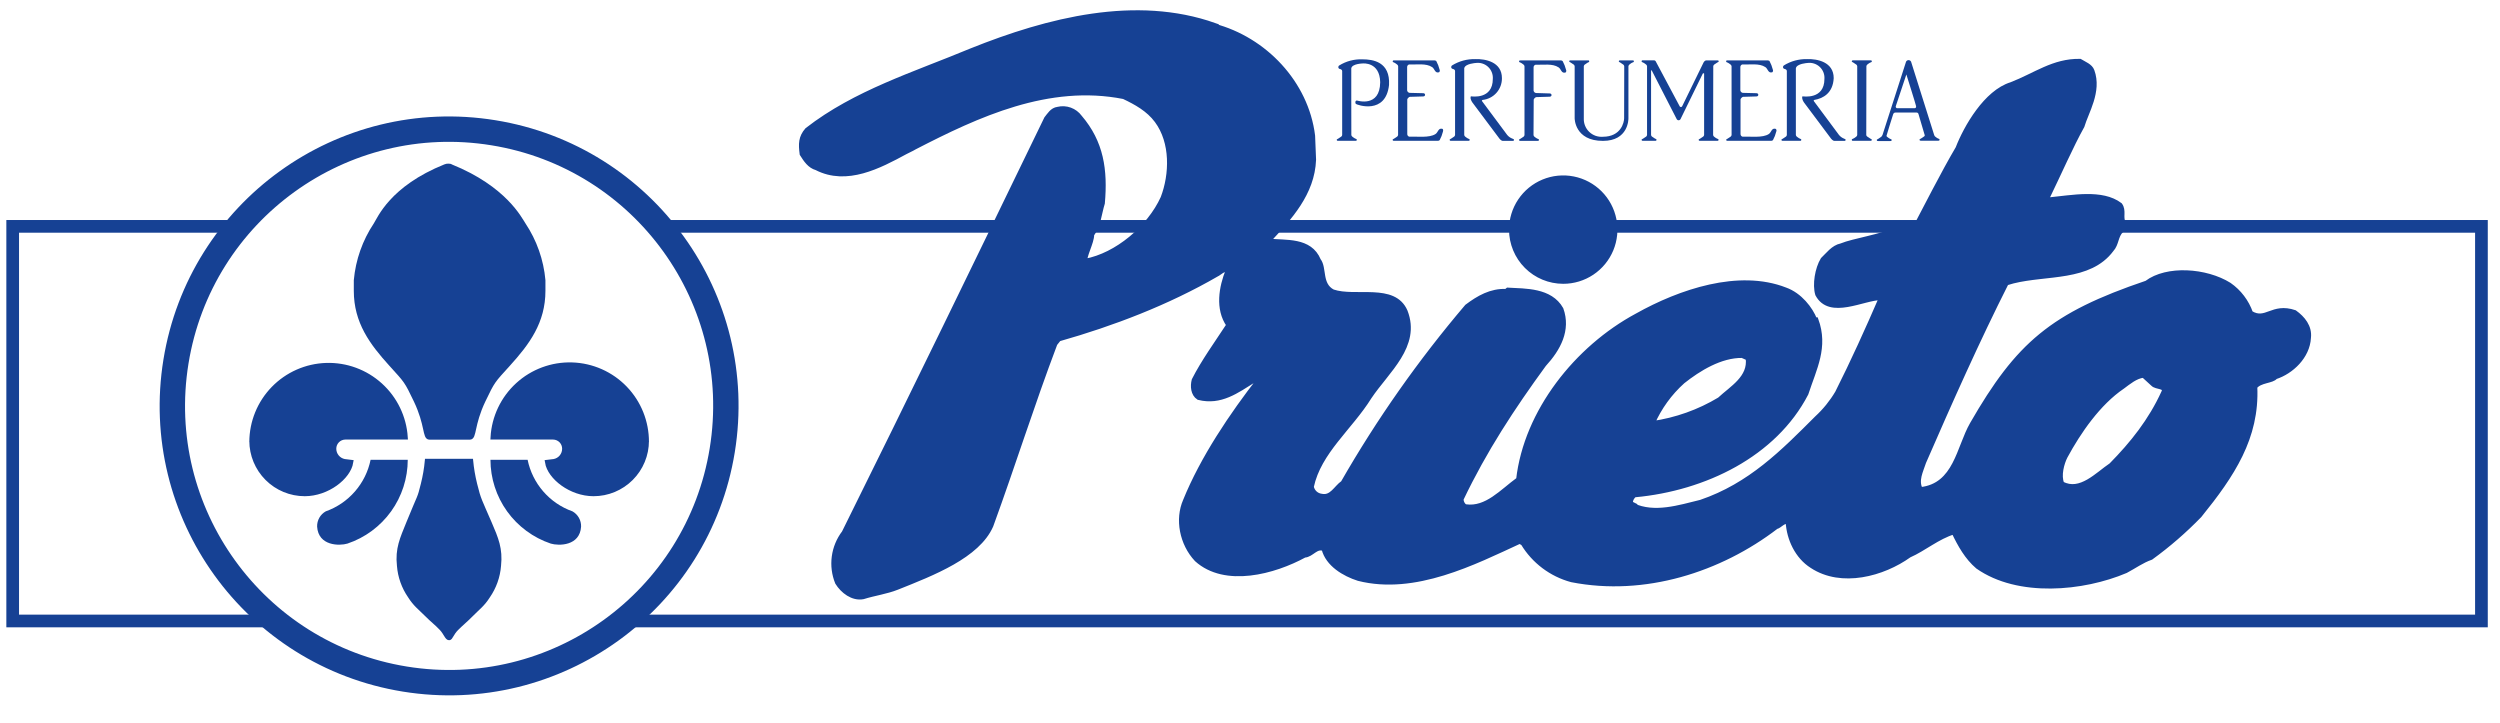 <svg width="197" height="57" viewBox="0 0 197 57" fill="none" xmlns="http://www.w3.org/2000/svg">
<path d="M56.914 35.475C58.841 23.588 50.767 12.388 38.879 10.461C26.992 8.533 15.793 16.608 13.865 28.495C11.938 40.383 20.012 51.582 31.899 53.51C43.787 55.437 54.986 47.363 56.914 35.475Z" stroke="#164194" stroke-width="2" stroke-miterlimit="3.86"/>
<path fill-rule="evenodd" clip-rule="evenodd" d="M27.203 34.447C26.965 34.452 26.737 34.549 26.57 34.719C26.403 34.889 26.309 35.118 26.309 35.357C26.309 35.595 26.391 35.825 26.543 36.008C26.694 36.191 26.904 36.316 27.138 36.361L27.649 36.424C27.457 37.606 25.791 38.911 24.014 38.911C22.906 38.911 21.844 38.471 21.061 37.688C20.277 36.905 19.837 35.843 19.836 34.736V34.83C19.84 33.259 20.454 31.751 21.549 30.624C22.644 29.497 24.133 28.839 25.704 28.789C27.274 28.739 28.803 29.302 29.966 30.358C31.13 31.413 31.838 32.88 31.942 34.447H27.203Z" fill="#164194" stroke="#164194" stroke-width="0.38" stroke-miterlimit="3.86"/>
<path fill-rule="evenodd" clip-rule="evenodd" d="M24.989 41.496C25.083 43.026 26.742 43.026 27.379 42.835C28.762 42.37 29.965 41.482 30.818 40.297C31.67 39.113 32.129 37.69 32.131 36.23H29.203C29.014 37.155 28.589 38.015 27.969 38.727C27.35 39.44 26.557 39.98 25.668 40.295C25.456 40.415 25.281 40.59 25.161 40.801C25.042 41.013 24.982 41.253 24.989 41.496Z" fill="#164194"/>
<path fill-rule="evenodd" clip-rule="evenodd" d="M43.595 34.448C43.834 34.452 44.061 34.55 44.227 34.72C44.394 34.89 44.487 35.119 44.486 35.357C44.487 35.595 44.405 35.825 44.254 36.009C44.103 36.192 43.892 36.317 43.658 36.361L43.134 36.424C43.325 37.606 44.992 38.911 46.769 38.911C47.318 38.911 47.861 38.804 48.368 38.594C48.874 38.384 49.335 38.077 49.723 37.689C50.111 37.301 50.419 36.841 50.629 36.334C50.839 35.828 50.947 35.285 50.947 34.736V34.83C50.954 33.252 50.345 31.734 49.25 30.598C48.154 29.462 46.659 28.799 45.081 28.749C43.504 28.699 41.97 29.267 40.805 30.331C39.64 31.395 38.936 32.873 38.844 34.448H43.595Z" fill="#164194" stroke="#164194" stroke-width="0.38" stroke-miterlimit="3.86"/>
<path fill-rule="evenodd" clip-rule="evenodd" d="M45.79 41.496C45.696 43.026 44.037 43.026 43.4 42.835C42.017 42.37 40.814 41.482 39.961 40.297C39.109 39.113 38.65 37.69 38.648 36.23H41.576C41.765 37.155 42.19 38.015 42.81 38.727C43.429 39.44 44.222 39.98 45.111 40.295C45.323 40.415 45.498 40.59 45.618 40.801C45.737 41.013 45.797 41.253 45.79 41.496Z" fill="#164194"/>
<path fill-rule="evenodd" clip-rule="evenodd" d="M33.838 34.506C33.419 34.506 33.649 33.478 32.737 31.57C31.993 30.019 32.003 30.066 30.798 28.74C29.262 27.047 28.02 25.38 28.02 22.922V22.083C28.163 20.509 28.697 18.995 29.574 17.68C29.872 17.234 30.808 14.797 35.078 13.08C35.18 13.02 35.497 13.02 35.536 13.08C39.8 14.8 40.99 17.234 41.289 17.68C42.165 18.995 42.699 20.509 42.84 22.083V22.922C42.84 25.38 41.598 27.047 40.062 28.74C38.857 30.066 38.867 30.019 38.123 31.57C37.211 33.478 37.441 34.506 37.022 34.506H33.838Z" fill="#164194" stroke="#164194" stroke-width="0.28" stroke-miterlimit="3.86"/>
<path fill-rule="evenodd" clip-rule="evenodd" d="M33.618 36.291C33.561 36.917 33.455 37.537 33.301 38.147C32.994 39.384 33.109 38.846 32.153 41.205C31.647 42.453 31.272 43.242 31.419 44.581C31.486 45.449 31.784 46.284 32.281 47C32.695 47.655 33.067 47.914 33.618 48.465C34.05 48.905 34.341 49.102 34.766 49.55C35.099 49.904 35.196 50.312 35.392 50.312C35.544 50.312 35.61 49.935 35.995 49.55C36.43 49.115 36.71 48.905 37.143 48.465C37.685 47.914 38.065 47.655 38.479 47C38.976 46.284 39.274 45.449 39.342 44.581C39.486 43.242 39.14 42.442 38.608 41.205C37.853 39.452 37.759 39.386 37.46 38.147C37.309 37.537 37.203 36.916 37.143 36.291H33.618Z" fill="#164194" stroke="#164194" stroke-width="0.28" stroke-miterlimit="3.86"/>
<path fill-rule="evenodd" clip-rule="evenodd" d="M110.169 10.333V10.635C110.163 10.682 110.14 10.726 110.104 10.758C110.104 10.758 109.913 10.881 109.86 10.92C109.808 10.96 109.742 10.973 109.742 10.999C109.742 11.085 109.771 11.096 109.86 11.096H109.876H113.314C113.377 11.096 113.43 11.046 113.443 11.046C113.559 10.833 113.647 10.606 113.705 10.37C113.757 10.218 113.671 10.155 113.671 10.155C113.333 10.053 113.325 10.435 113.118 10.561C112.633 10.884 111.653 10.742 111.045 10.771C110.999 10.758 110.959 10.73 110.932 10.691C110.904 10.653 110.89 10.606 110.893 10.559C110.893 10.527 110.893 10.034 110.893 9.883V7.833C110.893 7.768 111.04 7.631 111.087 7.631L112.135 7.6C112.224 7.6 112.295 7.56 112.295 7.471C112.295 7.382 112.224 7.343 112.135 7.343H112.122L111.074 7.317C111.026 7.309 110.981 7.286 110.947 7.252C110.913 7.218 110.89 7.173 110.882 7.125C110.882 6.696 110.882 5.414 110.882 5.291C110.88 5.243 110.894 5.197 110.921 5.158C110.949 5.12 110.989 5.092 111.034 5.079C111.642 5.107 112.366 4.966 112.851 5.288C113.058 5.414 113.063 5.797 113.401 5.694C113.429 5.667 113.448 5.632 113.455 5.593C113.461 5.554 113.455 5.515 113.438 5.48C113.379 5.244 113.291 5.017 113.175 4.803C113.136 4.78 113.092 4.765 113.047 4.759H109.881H109.865C109.779 4.759 109.747 4.759 109.747 4.856C109.747 4.882 109.789 4.908 109.865 4.934C109.941 4.961 110.109 5.097 110.109 5.097C110.145 5.129 110.169 5.172 110.175 5.22V5.521L110.169 10.333Z" fill="#164194"/>
<path fill-rule="evenodd" clip-rule="evenodd" d="M120.856 7.852C120.856 7.786 121.003 7.653 121.05 7.653L122.099 7.621C122.188 7.621 122.261 7.579 122.261 7.49C122.261 7.401 122.188 7.362 122.099 7.362H122.085L121.037 7.33C120.99 7.323 120.946 7.301 120.911 7.268C120.877 7.235 120.854 7.191 120.846 7.144C120.846 6.714 120.846 5.433 120.846 5.309C120.844 5.262 120.859 5.216 120.887 5.178C120.915 5.14 120.955 5.112 121 5.1C121.606 5.126 122.329 4.984 122.814 5.307C123.021 5.433 123.029 5.815 123.367 5.713C123.395 5.686 123.414 5.65 123.421 5.612C123.427 5.573 123.421 5.533 123.404 5.498C123.344 5.263 123.256 5.036 123.142 4.822C123.142 4.822 123.079 4.762 123.013 4.762H119.837H119.821C119.735 4.762 119.703 4.762 119.703 4.859C119.703 4.885 119.745 4.911 119.821 4.937C119.897 4.964 120.065 5.1 120.065 5.1C120.101 5.131 120.124 5.175 120.13 5.223V5.524V10.64C120.125 10.688 120.102 10.731 120.067 10.764C120.067 10.764 119.873 10.887 119.824 10.926C119.774 10.965 119.703 10.978 119.703 11.005C119.703 11.091 119.735 11.101 119.824 11.101H119.837H121.147C121.236 11.101 121.268 11.101 121.268 11.005C121.268 10.978 121.226 10.952 121.147 10.926C121.069 10.9 120.903 10.764 120.903 10.764C120.868 10.731 120.846 10.688 120.841 10.64L120.856 7.852Z" fill="#164194"/>
<path fill-rule="evenodd" clip-rule="evenodd" d="M106.481 7.776V5.378C106.555 5.011 107.399 5 107.399 5C107.399 5 108.73 4.864 108.759 6.481C108.74 8.502 106.94 7.923 106.94 7.923C106.819 7.904 106.756 8.051 106.835 8.185C106.929 8.268 109.194 9.068 109.456 6.696C109.558 4.861 108.18 4.675 107.359 4.675C106.713 4.65 106.073 4.82 105.525 5.163C105.441 5.218 105.404 5.425 105.635 5.448C105.671 5.467 105.763 5.503 105.763 5.603V10.334V10.638C105.757 10.684 105.735 10.727 105.7 10.758C105.7 10.758 105.506 10.882 105.456 10.921C105.407 10.96 105.336 10.973 105.336 10.999C105.336 11.088 105.367 11.096 105.456 11.096H105.47H106.78H106.796C106.882 11.096 106.914 11.096 106.914 10.999C106.914 10.973 106.872 10.947 106.796 10.921C106.72 10.895 106.552 10.758 106.552 10.758C106.516 10.727 106.493 10.684 106.486 10.638C106.486 10.638 106.481 7.844 106.481 7.776Z" fill="#164194"/>
<path fill-rule="evenodd" clip-rule="evenodd" d="M135.005 5.519V5.218C135.011 5.17 135.034 5.126 135.07 5.095C135.07 5.095 135.262 4.971 135.314 4.932C135.366 4.893 135.432 4.88 135.432 4.854C135.432 4.764 135.403 4.757 135.314 4.757H135.301H134.423C134.347 4.784 134.285 4.84 134.247 4.911L132.549 8.384C132.539 8.399 132.525 8.412 132.509 8.421C132.493 8.43 132.474 8.435 132.456 8.435C132.437 8.435 132.419 8.43 132.403 8.421C132.387 8.412 132.373 8.399 132.363 8.384C132.329 8.31 130.463 4.819 130.463 4.819C130.45 4.799 130.432 4.783 130.411 4.771C130.39 4.76 130.366 4.754 130.342 4.754H129.493H129.477C129.391 4.754 129.359 4.754 129.359 4.851C129.359 4.877 129.401 4.903 129.477 4.93C129.553 4.956 129.721 5.092 129.721 5.092C129.757 5.124 129.781 5.167 129.787 5.215V5.517V10.334V10.635C129.781 10.682 129.759 10.726 129.724 10.758C129.724 10.758 129.53 10.881 129.48 10.921C129.43 10.96 129.359 10.973 129.359 10.999C129.359 11.086 129.391 11.096 129.48 11.096H130.397H130.413C130.502 11.096 130.531 11.096 130.531 10.999C130.531 10.973 130.492 10.947 130.413 10.921C130.363 10.881 130.169 10.758 130.169 10.758C130.133 10.727 130.11 10.683 130.104 10.635V10.334V5.59C130.112 5.564 130.124 5.539 130.14 5.517L132.132 9.401C132.147 9.425 132.168 9.445 132.193 9.459C132.218 9.473 132.246 9.48 132.275 9.48C132.304 9.48 132.332 9.473 132.357 9.459C132.382 9.445 132.403 9.425 132.418 9.401C132.447 9.338 134.182 5.792 134.182 5.792C134.182 5.792 134.284 5.745 134.284 5.792C134.284 6.172 134.284 10.334 134.284 10.334V10.635C134.278 10.683 134.255 10.727 134.218 10.758C134.218 10.758 134.027 10.881 133.977 10.921C133.928 10.96 133.857 10.973 133.857 10.999C133.857 11.086 133.888 11.096 133.977 11.096H135.288H135.301C135.39 11.096 135.421 11.096 135.421 10.999C135.421 10.973 135.379 10.947 135.301 10.921C135.222 10.895 135.057 10.758 135.057 10.758C135.022 10.726 135 10.682 134.994 10.635V10.334L135.005 5.519Z" fill="#164194"/>
<path fill-rule="evenodd" clip-rule="evenodd" d="M127.989 5.664V5.519V5.218C127.982 5.172 127.96 5.129 127.926 5.098C127.926 5.098 127.732 4.974 127.682 4.932C127.632 4.891 127.564 4.883 127.564 4.856C127.564 4.767 127.593 4.757 127.682 4.757H128.628C128.717 4.757 128.749 4.757 128.749 4.856C128.749 4.883 128.707 4.909 128.628 4.932C128.549 4.956 128.384 5.098 128.384 5.098C128.35 5.129 128.328 5.172 128.321 5.218V5.519C128.321 5.519 128.321 9.026 128.321 9.32C128.321 9.401 128.321 11.102 126.309 11.102C124.076 11.102 124.083 9.32 124.083 9.32V5.218C124.077 5.17 124.054 5.127 124.018 5.095C124.018 5.095 123.827 4.972 123.774 4.932C123.722 4.893 123.656 4.88 123.656 4.854C123.656 4.765 123.685 4.757 123.774 4.757H123.79H125.1H125.113C125.203 4.757 125.231 4.757 125.231 4.854C125.231 4.88 125.192 4.906 125.113 4.932C125.064 4.972 124.87 5.095 124.87 5.095C124.834 5.127 124.81 5.17 124.804 5.218C124.804 5.218 124.804 9.026 124.804 9.32C124.795 9.517 124.827 9.714 124.9 9.898C124.972 10.081 125.083 10.248 125.224 10.385C125.366 10.523 125.535 10.629 125.72 10.697C125.906 10.764 126.104 10.792 126.301 10.777C127.75 10.777 127.981 9.621 127.981 9.32C127.988 9.259 127.989 5.664 127.989 5.664Z" fill="#164194"/>
<path fill-rule="evenodd" clip-rule="evenodd" d="M147.062 10.637C147.062 10.7 147.135 10.758 147.135 10.758C147.135 10.758 147.329 10.881 147.379 10.92C147.429 10.959 147.497 10.973 147.497 10.999C147.497 11.088 147.468 11.096 147.379 11.096H147.366H146.056H146.04C145.951 11.096 145.922 11.096 145.922 10.999C145.922 10.973 145.964 10.946 146.04 10.92C146.116 10.894 146.284 10.758 146.284 10.758C146.319 10.727 146.342 10.684 146.349 10.637V5.217C146.343 5.169 146.32 5.126 146.284 5.094C146.284 5.094 146.092 4.971 146.04 4.931C145.987 4.892 145.922 4.879 145.922 4.853C145.922 4.764 145.953 4.756 146.04 4.756H146.056H147.366H147.379C147.468 4.756 147.5 4.756 147.5 4.853C147.5 4.879 147.458 4.905 147.379 4.931C147.3 4.958 147.135 5.094 147.135 5.094C147.1 5.126 147.078 5.17 147.072 5.217L147.062 10.637Z" fill="#164194"/>
<path fill-rule="evenodd" clip-rule="evenodd" d="M118.766 10.632C118.729 10.588 116.771 7.951 116.771 7.951C116.771 7.951 116.784 7.883 116.819 7.875C117.243 7.834 117.636 7.634 117.92 7.316C118.204 6.998 118.358 6.585 118.352 6.159C118.352 4.872 117.041 4.633 116.255 4.657C115.608 4.642 114.97 4.816 114.42 5.157C114.337 5.212 114.3 5.419 114.531 5.443C114.567 5.461 114.659 5.498 114.659 5.598C114.659 5.697 114.659 10.635 114.659 10.635C114.653 10.682 114.631 10.726 114.596 10.758C114.596 10.758 114.402 10.881 114.352 10.921C114.303 10.96 114.234 10.973 114.234 10.999C114.234 11.086 114.263 11.096 114.352 11.096H114.365H115.676H115.692C115.778 11.096 115.81 11.096 115.81 10.999C115.81 10.973 115.768 10.947 115.692 10.921C115.616 10.894 115.448 10.758 115.448 10.758C115.412 10.726 115.388 10.683 115.382 10.635C115.382 10.635 115.382 5.608 115.382 5.378C115.453 5.011 116.292 4.963 116.292 4.963C116.466 4.939 116.643 4.953 116.811 5.006C116.979 5.059 117.132 5.148 117.261 5.268C117.39 5.388 117.49 5.535 117.554 5.699C117.619 5.862 117.646 6.038 117.634 6.214C117.634 7.867 115.969 7.592 115.92 7.592C115.87 7.592 115.825 7.783 116.027 8.08C116.127 8.226 118.158 10.926 118.158 10.926C118.158 10.926 118.294 11.101 118.42 11.101H119.167H119.183C119.269 11.101 119.3 11.101 119.3 11.005C119.3 10.978 119.259 10.952 119.183 10.926C119.02 10.867 118.876 10.765 118.766 10.632Z" fill="#164194"/>
<path fill-rule="evenodd" clip-rule="evenodd" d="M150.983 8.347C150.983 8.289 150.221 5.867 150.221 5.867L149.395 8.347C149.387 8.364 149.383 8.382 149.382 8.401C149.382 8.419 149.386 8.438 149.393 8.455C149.401 8.472 149.412 8.487 149.426 8.5C149.439 8.512 149.456 8.522 149.474 8.528H150.878C150.97 8.528 151.007 8.436 150.983 8.347ZM151.623 10.747C151.586 10.789 151.429 10.873 151.379 10.912C151.329 10.952 151.261 10.962 151.261 10.989C151.261 11.078 151.29 11.088 151.379 11.088H152.718C152.805 11.088 152.836 11.088 152.836 10.989C152.836 10.962 152.794 10.936 152.718 10.912C152.642 10.889 152.474 10.747 152.474 10.747C152.445 10.712 152.423 10.671 152.409 10.627C152.372 10.527 150.629 4.955 150.593 4.861C150.575 4.824 150.546 4.793 150.512 4.771C150.477 4.749 150.436 4.737 150.395 4.737C150.354 4.737 150.313 4.749 150.278 4.771C150.243 4.793 150.215 4.824 150.197 4.861L148.339 10.643C148.315 10.689 148.286 10.733 148.252 10.774C148.252 10.774 148.058 10.899 148.009 10.939C147.959 10.978 147.891 10.991 147.891 11.017C147.891 11.104 147.919 11.114 148.009 11.114H148.022H148.216H148.942C149.031 11.114 149.062 11.114 149.062 11.017C149.062 10.991 149.02 10.965 148.942 10.939C148.863 10.912 148.698 10.776 148.698 10.776C148.684 10.767 148.673 10.755 148.666 10.74C148.659 10.725 148.656 10.709 148.659 10.692C148.659 10.692 149.138 9.099 149.183 8.997C149.195 8.958 149.22 8.925 149.253 8.902C149.286 8.879 149.326 8.867 149.366 8.868H151.03C151.067 8.869 151.102 8.883 151.129 8.907C151.156 8.931 151.174 8.963 151.18 8.999L151.644 10.572C151.644 10.572 151.714 10.698 151.623 10.747Z" fill="#164194"/>
<path fill-rule="evenodd" clip-rule="evenodd" d="M136.449 10.333V10.635C136.444 10.682 136.421 10.726 136.386 10.758C136.386 10.758 136.192 10.881 136.143 10.92C136.093 10.96 136.025 10.973 136.025 10.999C136.025 11.085 136.054 11.096 136.143 11.096H139.576C139.642 11.096 139.694 11.046 139.707 11.046C139.823 10.833 139.911 10.606 139.969 10.37C139.987 10.335 139.993 10.295 139.986 10.257C139.98 10.218 139.961 10.182 139.932 10.155C139.594 10.053 139.586 10.435 139.382 10.561C138.897 10.884 137.917 10.742 137.309 10.771C137.263 10.758 137.223 10.73 137.195 10.692C137.167 10.653 137.153 10.606 137.154 10.559V7.833C137.154 7.768 137.301 7.631 137.346 7.631L138.394 7.6C138.481 7.6 138.554 7.56 138.554 7.471C138.554 7.382 138.481 7.343 138.394 7.343H138.378L137.33 7.317C137.282 7.309 137.238 7.286 137.203 7.252C137.169 7.218 137.146 7.173 137.139 7.125V5.291C137.137 5.243 137.151 5.196 137.179 5.158C137.207 5.119 137.247 5.091 137.293 5.079C137.901 5.107 138.625 4.966 139.11 5.288C139.314 5.414 139.322 5.797 139.66 5.694C139.688 5.667 139.707 5.632 139.714 5.593C139.72 5.554 139.714 5.515 139.697 5.48C139.638 5.244 139.55 5.017 139.434 4.803C139.395 4.779 139.352 4.764 139.306 4.759H136.153H136.137C136.048 4.759 136.02 4.759 136.02 4.856C136.02 4.882 136.061 4.908 136.137 4.934C136.213 4.961 136.381 5.097 136.381 5.097C136.417 5.129 136.441 5.172 136.447 5.22V5.521L136.449 10.333Z" fill="#164194"/>
<path fill-rule="evenodd" clip-rule="evenodd" d="M144.91 10.632C144.874 10.588 142.919 7.951 142.919 7.951C142.919 7.951 142.919 7.883 142.963 7.875C143.647 7.76 144.436 7.351 144.496 6.159C144.496 4.872 143.186 4.633 142.4 4.657C141.752 4.642 141.115 4.816 140.565 5.157C140.484 5.212 140.444 5.419 140.675 5.443C140.712 5.461 140.803 5.498 140.803 5.598C140.803 5.697 140.803 10.635 140.803 10.635C140.798 10.682 140.776 10.726 140.741 10.758C140.741 10.758 140.547 10.881 140.497 10.921C140.447 10.96 140.379 10.973 140.379 10.999C140.379 11.086 140.408 11.096 140.497 11.096H141.807H141.823C141.912 11.096 141.941 11.096 141.941 10.999C141.941 10.973 141.899 10.947 141.823 10.921C141.747 10.894 141.579 10.758 141.579 10.758C141.543 10.726 141.52 10.683 141.514 10.635C141.514 10.635 141.514 5.608 141.514 5.378C141.584 5.011 142.423 4.963 142.423 4.963C142.597 4.939 142.775 4.953 142.942 5.006C143.11 5.059 143.264 5.148 143.392 5.268C143.521 5.388 143.621 5.535 143.686 5.699C143.75 5.862 143.777 6.038 143.765 6.214C143.765 7.867 142.103 7.592 142.051 7.592C141.999 7.592 141.957 7.783 142.158 8.08C142.258 8.226 144.289 10.926 144.289 10.926C144.289 10.926 144.428 11.101 144.551 11.101H145.298H145.314C145.403 11.101 145.432 11.101 145.432 11.005C145.432 10.978 145.393 10.952 145.314 10.926C145.156 10.865 145.017 10.763 144.91 10.632Z" fill="#164194"/>
<path d="M52.086 17.837H195.537V48.933H49.281" stroke="#164194" stroke-miterlimit="3.86"/>
<path d="M21.98 48.933H1V17.837H18.672" stroke="#164194" stroke-miterlimit="3.86"/>
<path fill-rule="evenodd" clip-rule="evenodd" d="M119.102 18.094C119.102 17.287 119.341 16.498 119.79 15.827C120.238 15.156 120.875 14.633 121.621 14.324C122.367 14.015 123.187 13.934 123.979 14.092C124.77 14.249 125.497 14.638 126.068 15.208C126.639 15.779 127.027 16.506 127.185 17.298C127.342 18.089 127.261 18.91 126.953 19.655C126.644 20.401 126.121 21.038 125.45 21.487C124.779 21.935 123.99 22.174 123.183 22.174C122.1 22.174 121.062 21.745 120.297 20.979C119.532 20.214 119.102 19.176 119.102 18.094ZM95.711 1.999L95.661 2.049C99.639 3.097 102.929 6.539 103.44 10.698L103.516 12.585C103.414 15.237 101.629 17.15 99.92 18.988C101.322 19.14 103.209 18.859 103.898 20.518C104.383 21.129 103.951 22.431 105.02 22.992C106.808 23.603 109.842 22.468 110.734 24.546C111.782 27.251 109.282 29.217 107.903 31.282C106.399 33.706 103.925 35.593 103.338 38.358C103.374 38.549 103.469 38.723 103.61 38.856C103.752 38.988 103.931 39.073 104.124 39.097C104.939 39.276 105.272 38.434 105.833 38.049C108.656 33.129 111.926 28.48 115.6 24.159C116.52 23.469 117.49 22.908 118.688 22.958L118.816 22.856C120.192 22.935 122.158 22.856 123.01 24.363C123.597 25.996 122.805 27.474 121.657 28.724C119.178 32.123 116.979 35.468 115.144 39.318C115.121 39.58 115.323 39.905 115.503 39.928C117.144 40.159 118.36 38.73 119.66 37.787C120.273 32.43 124.252 27.429 128.996 24.879C132.403 22.966 137.031 21.409 140.679 22.838C141.827 23.247 142.669 24.345 143.001 25.196H143.101C143.887 27.364 142.975 28.997 142.315 31.012C139.814 35.832 134.305 38.487 128.846 38.995C128.744 38.971 128.388 39.404 128.513 39.684L128.718 39.787L128.668 39.836C130.377 40.623 132.314 39.991 134.025 39.574C137.927 38.248 140.512 35.609 143.164 32.957C143.801 32.372 144.349 31.696 144.789 30.952C145.987 28.58 147.187 25.928 148.256 23.453C146.83 23.453 144.196 25.01 143.229 23.191C142.999 22.426 143.208 21.176 143.641 20.46C144.023 20.104 144.456 19.491 145.095 19.365C146.089 18.956 148.267 18.663 149.354 18.089C149.971 17.981 150.572 17.793 151.139 17.528C151.454 16.941 153.207 13.497 154.284 11.686C154.924 10.03 156.504 7.272 158.493 6.662C160.406 5.923 161.806 4.798 163.897 4.827C164.23 5.032 164.726 5.21 164.854 5.592C165.441 7.199 164.387 8.832 164.068 9.93C163.2 11.484 162.257 13.654 161.287 15.643L161.442 15.746C163.302 15.567 165.635 15.082 167.053 16.152C167.383 16.587 167.079 17.148 167.315 17.53C167.213 17.53 167.137 17.913 167.163 18.144C166.704 18.602 166.804 19.213 166.377 19.674C164.642 21.994 161.277 21.485 158.622 22.148L158.097 22.3C155.828 26.79 153.658 31.662 151.593 36.406C151.362 37.121 150.956 37.86 151.33 38.576C154.135 38.269 154.339 35.287 155.411 33.423C159.033 27.133 161.701 24.827 169.16 22.3C170.751 21.09 173.828 21.304 175.665 22.452C176.445 22.997 177.034 23.774 177.348 24.672C178.571 25.411 179.041 24.022 180.818 24.622C181.454 25.081 182.015 25.744 181.913 26.612C181.837 28.09 180.561 29.29 179.292 29.699C179.062 30.029 178.068 29.961 177.686 30.485C177.864 34.49 175.898 37.425 173.322 40.612C172.146 41.826 170.867 42.936 169.498 43.928C168.756 44.19 168.188 44.617 167.506 44.976C164.141 46.404 159.038 46.889 155.849 44.646C155.007 43.93 154.447 42.937 153.962 41.917C152.685 42.3 151.603 43.243 150.442 43.752C148.377 45.233 145.111 46.124 142.789 44.593C141.615 43.854 140.978 42.452 140.902 41.152C140.572 40.948 140.239 41.456 139.959 41.508C135.529 44.903 129.585 46.816 123.846 45.689C122.246 45.257 120.875 44.224 120.019 42.806L119.757 42.654C116.161 44.31 111.494 46.708 107.054 45.587C105.932 45.23 104.632 44.465 104.326 43.241C103.712 42.979 103.356 43.726 102.795 43.749C100.397 45.06 96.544 46.108 94.301 44.082C93.127 42.832 92.77 40.919 93.407 39.464C94.76 36.123 97.055 32.705 99.325 29.796C99.121 29.568 99.018 30 98.814 29.951C97.462 30.792 96.193 31.762 94.453 31.326C94.02 31.046 93.968 30.436 94.096 29.951C94.835 28.496 95.907 27.018 96.825 25.613C95.934 24.339 96.238 22.631 96.775 21.302C96.468 21.074 96.033 21.564 95.881 21.608C92.005 23.855 87.668 25.511 83.432 26.711L83.136 27.081C81.302 31.927 79.844 36.594 78.086 41.417C77.037 43.802 73.502 45.167 70.687 46.289C69.838 46.627 68.902 46.748 68.009 47.028C67.191 47.183 66.402 46.569 65.993 45.906C65.731 45.262 65.641 44.56 65.733 43.871C65.825 43.182 66.095 42.528 66.517 41.975C71.924 31.083 77.129 20.345 82.46 9.351C82.688 9.07 82.918 8.661 83.354 8.609C83.671 8.53 84.006 8.547 84.314 8.659C84.622 8.771 84.89 8.971 85.083 9.235C86.792 11.225 87.101 13.405 86.873 16.008C86.611 16.849 86.567 17.769 86.029 18.482C86.056 19.069 85.338 20.332 85.529 20.578C88.003 20.12 90.571 17.958 91.643 15.599C92.356 13.738 92.43 11.212 91.159 9.503C90.495 8.609 89.526 8.074 88.556 7.616C82.612 6.442 77.024 9.044 72.079 11.594C71.754 11.786 71.691 11.786 71.337 11.977C69.29 13.085 66.722 14.451 64.35 13.227C63.813 13.075 63.506 12.616 63.202 12.132C63.1 11.345 63.1 10.821 63.608 10.242C67.408 7.283 72.079 5.855 76.542 3.994C82.599 1.564 89.513 -0.194 95.711 1.999ZM137.749 28.221C137.951 29.778 136.473 30.58 135.503 31.486C133.878 32.463 132.075 33.104 130.199 33.373C130.751 32.11 131.568 30.98 132.594 30.058C133.847 29.062 135.579 27.99 137.288 28.016L137.749 28.221ZM169.658 30.257C169.92 30.538 170.753 30.386 170.499 30.92C169.477 33.164 168.025 34.977 166.366 36.66C165.294 37.373 163.929 38.909 162.477 38.12C162.196 37.48 162.477 36.482 162.739 35.971C163.787 34.031 165.341 31.762 167.255 30.467C167.74 30.11 168.274 29.649 168.911 29.573L169.658 30.257Z" fill="#164194" stroke="#164194" stroke-width="0.38" stroke-miterlimit="3.86"/>
</svg>

